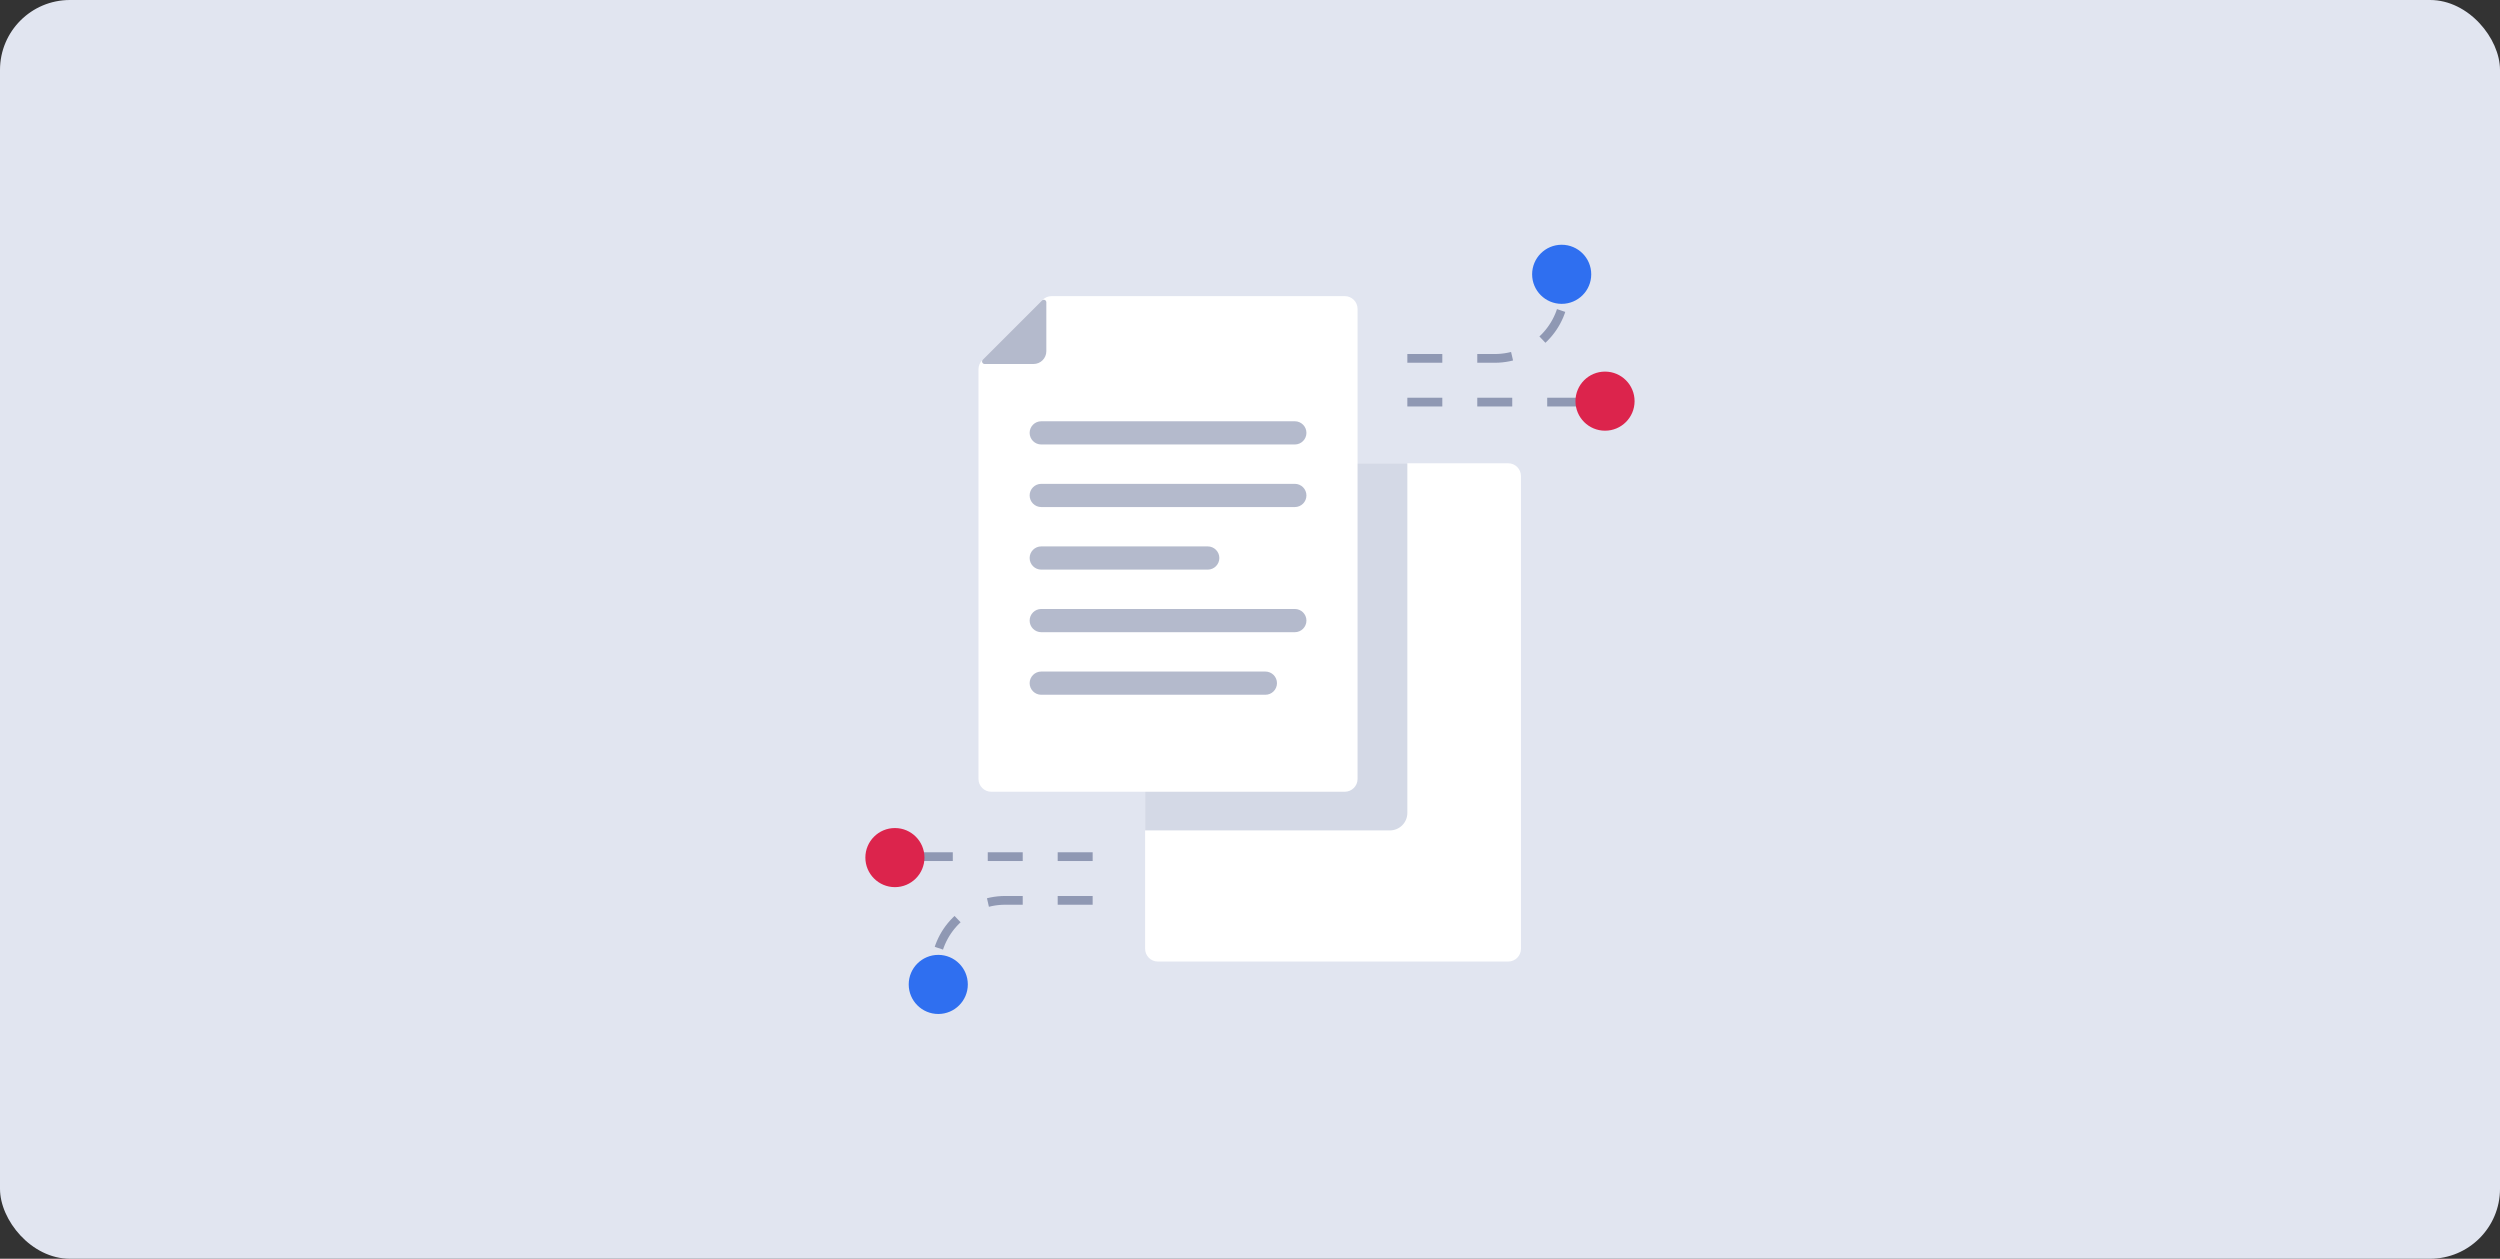 <svg width="286" height="144" viewBox="0 0 286 144" fill="none" xmlns="http://www.w3.org/2000/svg">
<rect x="0" y="0" width="286" height="144" fill="#333333" stroke="none"/>
<rect width="286" height="144" rx="8" fill="#E1E5F0"/>
<g clip-path="url(#clip0_1849_20581)">
<path d="M161 41H171C175.418 41 179 37.418 179 33V32" stroke="#8F98B3" stroke-dasharray="4 4"/>
<path d="M125 103L115 103C110.582 103 107 106.582 107 111L107 112" stroke="#8F98B3" stroke-dasharray="4 4"/>
<path d="M161 46H184" stroke="#8F98B3" stroke-dasharray="4 4"/>
<path d="M125 98L102 98" stroke="#8F98B3" stroke-dasharray="4 4"/>
<path d="M107.338 116C109.205 116 110.718 114.486 110.718 112.619C110.718 110.752 109.205 109.238 107.338 109.238C105.471 109.238 103.957 110.752 103.957 112.619C103.957 114.486 105.471 116 107.338 116Z" fill="#2F6FF0"/>
<path d="M102.379 101.489C104.246 101.489 105.759 99.975 105.759 98.108C105.759 96.241 104.246 94.728 102.379 94.728C100.512 94.728 98.998 96.241 98.998 98.108C98.998 99.975 100.512 101.489 102.379 101.489Z" fill="#DC244C"/>
<path d="M178.656 34.761C180.523 34.761 182.037 33.248 182.037 31.381C182.037 29.514 180.523 28 178.656 28C176.789 28 175.275 29.514 175.275 31.381C175.275 33.248 176.789 34.761 178.656 34.761Z" fill="#2F6FF0"/>
<path d="M183.615 49.272C185.482 49.272 186.996 47.758 186.996 45.891C186.996 44.024 185.482 42.511 183.615 42.511C181.748 42.511 180.234 44.024 180.234 45.891C180.234 47.758 181.748 49.272 183.615 49.272Z" fill="#DC244C"/>
<path d="M172.547 110H132.453C131.65 110 131 109.34 131 108.527V61.416C131 61.026 131.153 60.651 131.426 60.375L138.274 53.431C138.546 53.155 138.916 53 139.301 53H172.547C173.35 53 174 53.659 174 54.473V108.527C174 109.34 173.35 110 172.547 110Z" fill="white"/>
<path d="M131 53H161V93C161 94.105 160.105 95 159 95H131V53Z" fill="#D4D9E6"/>
<path d="M153.84 90.576H113.403C112.593 90.576 111.938 89.92 111.938 89.111V42.248C111.938 41.859 112.092 41.487 112.367 41.212L119.273 34.305C119.548 34.03 119.921 33.876 120.31 33.876H153.84C154.649 33.876 155.305 34.532 155.305 35.341V89.111C155.305 89.92 154.649 90.576 153.84 90.576Z" fill="white"/>
<path d="M118.236 41.642H112.643C112.382 41.642 112.251 41.327 112.436 41.142L119.201 34.377C119.385 34.193 119.701 34.324 119.701 34.585V40.177C119.701 40.986 119.045 41.642 118.236 41.642Z" fill="#B4BACC"/>
<path d="M148.128 50.849H119.119C118.386 50.849 117.791 50.255 117.791 49.521C117.791 48.788 118.386 48.193 119.119 48.193H148.128C148.862 48.193 149.456 48.788 149.456 49.521C149.456 50.255 148.862 50.849 148.128 50.849Z" fill="#B4BACC"/>
<path d="M148.128 58.007H119.119C118.386 58.007 117.791 57.413 117.791 56.679C117.791 55.946 118.386 55.352 119.119 55.352H148.128C148.862 55.352 149.456 55.946 149.456 56.679C149.456 57.413 148.862 58.007 148.128 58.007Z" fill="#B4BACC"/>
<path d="M138.165 65.165H119.119C118.386 65.165 117.791 64.57 117.791 63.837C117.791 63.103 118.386 62.509 119.119 62.509H138.165C138.899 62.509 139.493 63.103 139.493 63.837C139.493 64.57 138.899 65.165 138.165 65.165Z" fill="#B4BACC"/>
<path d="M148.128 72.323H119.119C118.386 72.323 117.791 71.728 117.791 70.995C117.791 70.261 118.386 69.667 119.119 69.667H148.128C148.862 69.667 149.456 70.261 149.456 70.995C149.456 71.728 148.862 72.323 148.128 72.323Z" fill="#B4BACC"/>
<path d="M144.758 79.481H119.119C118.386 79.481 117.791 78.886 117.791 78.153C117.791 77.42 118.386 76.825 119.119 76.825H144.758C145.492 76.825 146.086 77.42 146.086 78.153C146.086 78.886 145.492 79.481 144.758 79.481Z" fill="#B4BACC"/>
</g>
<defs>
<clipPath id="clip0_1849_20581">
<rect width="88" height="88" fill="white" transform="translate(99 28)"/>
</clipPath>
</defs>
</svg>
